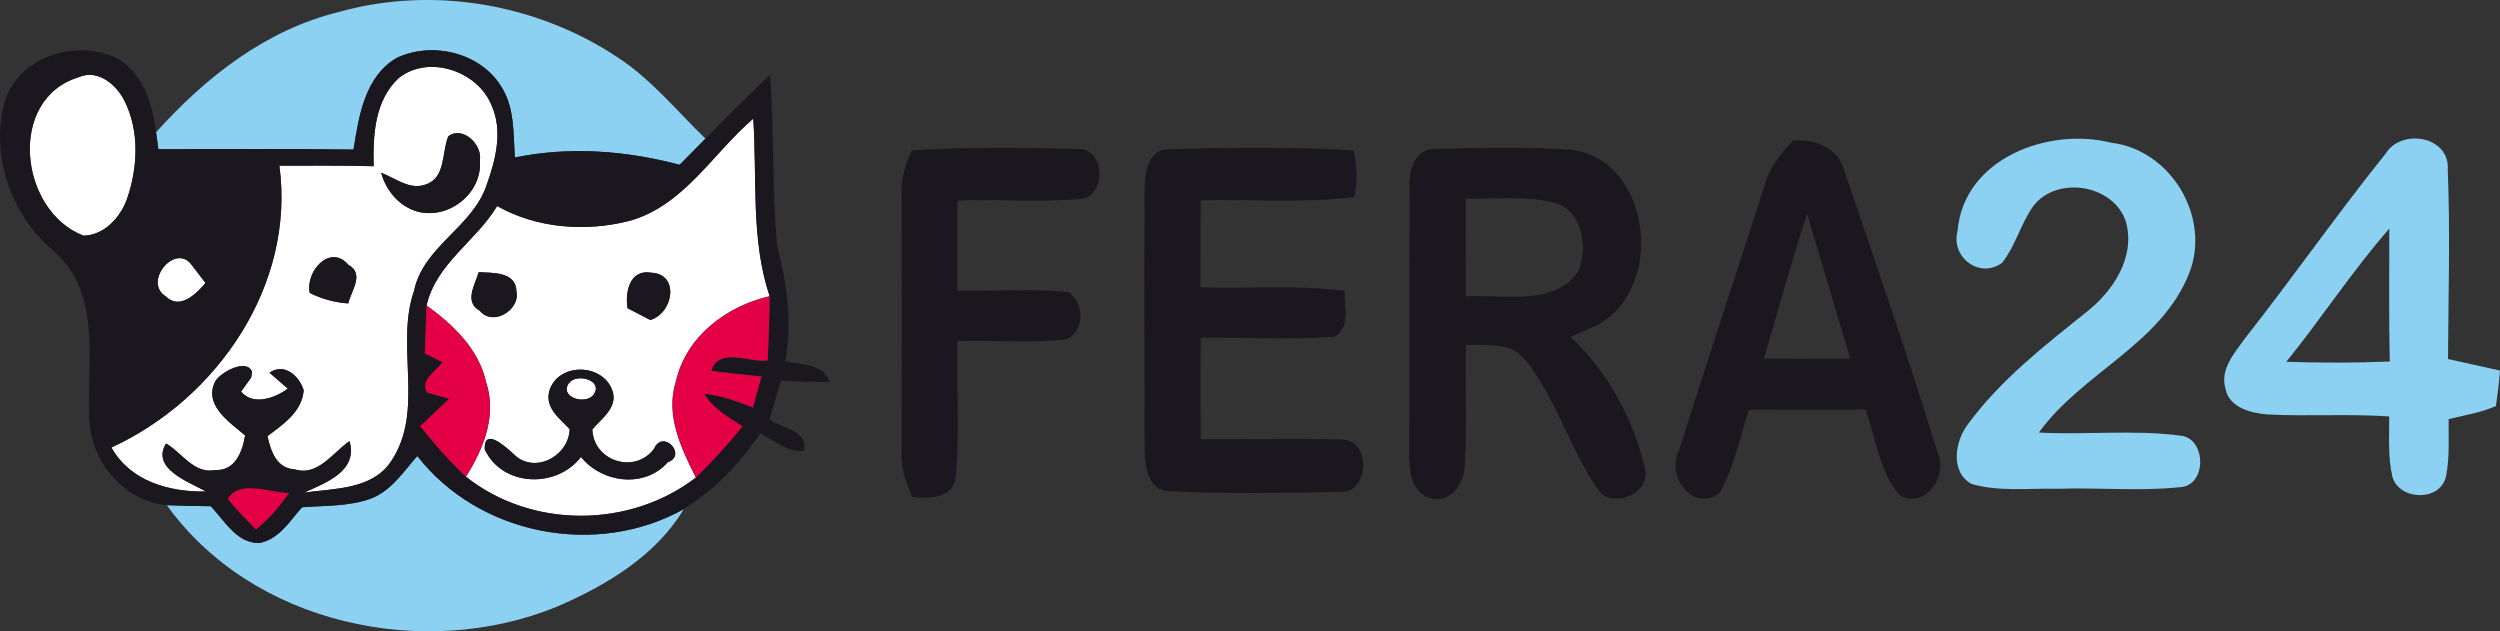 <svg xmlns="http://www.w3.org/2000/svg" id="prefix__Ebene_2" viewBox="0 0 283.67 71.63"><rect x="0" y="0" width="283.67" height="71.63" fill="#333333" stroke="none"/><defs><style>.prefix__cls-1{fill:#fff}.prefix__cls-2{fill:#1a171e}</style></defs><g id="prefix__Ebene_1-2"><g id="prefix___ffffffff"><path d="M8.93 8.76c2.2-.97 4.34.89 5.24 2.77 1.63 3.33 1.47 7.32.33 10.78-.69 2.2-2.59 4.39-5.03 4.43-7.3-2.8-8.69-15.51-.54-17.98Zm36.33.08c3.41-2.68 8.98-.78 10.53 3.15 1.3 2.88.44 6.19-.58 9.02-1.59 4.78-7.18 6.93-8.23 12-2.16 6.24 1.23 13.53-2.56 19.27-2.15 3.31-6.47 3.12-9.92 3.62 2.45-1.12 6.14-2.42 5.16-5.85-1.89 1.3-3.61 4.05-6.24 3.2-2.06-.1-2.7-2.1-3.07-3.76 1.78-1.35 3.92-2.75 4.11-5.21-.5-1.62-2.2-3.16-3.88-1.99.52.46 1.56 1.36 2.08 1.81-1.47 1.08-3.96 1.97-5.31.33.29-.4.86-1.2 1.15-1.59l.1-.65c-.59-1.54-3.47-.02-4.15 1.04-1.43 2.71 1.6 4.67 3.36 6.18-.29 1.82-1.13 4.05-3.38 3.92-2.42.5-3.75-1.95-5.59-3.01-1.72 2.85 2.53 4.33 4.54 5.45-4.17.07-8.56-1.13-10.74-4.99C24.67 45.24 33.53 32.33 31.7 18.8c3.57-.01 7.14-.03 10.7.06-.09-3.51.1-7.47 2.86-10.02m5.61 6.62c-.77 1.85-.26 4.74-2.61 5.49-1.8.63-3.42-.75-5.01-1.35.57 2.08 2.1 3.89 4.24 4.44 3.54.84 7.27-2.17 6.96-5.86.3-1.74-1.92-3.94-3.58-2.72M35.15 33.24c1.37.68 2.83 1.08 4.36 1.19.35-1.44 1.88-3.37.02-4.38-2.08-2.44-4.91.77-4.38 3.19Z" class="prefix__cls-1"/><path d="M71.43 25.06c6.15-1.71 9.45-7.66 14.04-11.6.46 6.72-.31 13.65 1.86 20.15-4.9 1.13-9.48 4.57-10.63 9.66-1.23 3.8.59 7.58 2.26 10.92-7.5 5.77-18.65 5.82-26.09-.1 1.98-3.13 3.53-6.94 2.3-10.67-.83-3.81-3.74-6.56-6.77-8.76 1.1-4.78 5.62-7.29 8.01-11.28 4.53 2.55 10.04 2.95 15.02 1.68m-17.11 5.82c-.42 1.42-1.69 3.39.12 4.38 1.47 1.83 4.62-.08 4.16-2.22-.07-2.24-2.71-2.06-4.28-2.16m16.88 4.09c.64.33 1.94 1 2.59 1.34 2.63-.78 3.36-5.26.07-5.37-2.4-.4-2.95 2.19-2.66 4.03m-8.8 9.17c-.72 2.02 1.04 3.28 2.24 4.56-.11 3.13-4.12 5.2-6.42 2.76-.81-.71-3.32-3.07-3.22-.47 1.99 4.27 8.17 4.46 10.92.86 2.4 2.96 7.2 3.59 9.85.6 2.25-.82-.56-3.8-1.55-1.54-2.15 2.93-6.88 1.44-7.01-2.18 1.07-1.28 3-2.55 2.24-4.51-1.14-2.96-5.9-3.09-7.05-.08ZM18.81 33.63c-2.57-1.59.92-5.95 2.83-3.71.42.54 1.26 1.64 1.68 2.19-1.04 1.24-2.93 3.1-4.51 1.52Z" class="prefix__cls-1"/><path d="M64.58 43.44c.92-1.14 3.96-.27 2.75 1.37-.92 1.17-3.94.26-2.75-1.37Z" class="prefix__cls-1"/></g><path id="prefix___8cd1f2ff" fill="#8cd1f2" d="M38.5 1.35C49.1-1.63 60.93.42 70.07 6.5c3.83 2.49 6.72 6.08 9.98 9.23-.98.99-1.96 1.98-2.93 2.97-6.09-1.62-12.5-2.1-18.7-.83-.18-2.75-.01-5.75-1.61-8.15-2.42-3.81-7.85-5.04-11.83-3.13-3.59 2.11-4.27 6.63-4.87 10.38-7.38-.1-14.76-.03-22.14-.04-.06-.48-.2-1.44-.26-1.92C23.32 8.77 30.18 3.36 38.5 1.35Zm183.62 24.87c.67-8.21 10.28-11.83 17.41-10.03 6.79.78 11.4 8.47 8.86 14.84-3.19 8.06-12.15 11.26-17.04 18.05 5.36.29 10.75-.35 16.08.35 2.97.32 2.98 5.72-.07 5.85-4.61.48-9.27.02-13.9.18-3.24-.08-6.59.36-9.74-.54-2.49-1.37-1.89-4.91-.39-6.83 3.68-5 8.63-8.85 13.43-12.69 3.01-2.38 5.53-6.16 4.49-10.15-1.3-4.32-7.89-5.41-10.57-1.82-1.39 2-1.99 4.44-3.48 6.37-2.54 1.91-5.87-.6-5.08-3.58Zm48.6-8.82c1.8-2.88 7.28-1.94 7.02 1.84.29 7.16.07 14.34.03 21.5 1.96.43 3.93.86 5.9 1.31-.11 1.34-.27 2.68-.46 4.02-1.71.75-3.57 1.06-5.37 1.48-.02 2.16.13 4.34-.29 6.47-.61 2.93-5.29 2.8-6.08.11-.54-2.25-.35-4.59-.37-6.88-4.58-.31-9.18.01-13.75-.22-1.87-.12-4.42-.77-4.82-2.9-.67-2.21.99-4.03 2.17-5.69 5.45-6.93 10.5-14.17 16.02-21.04m-11.3 23.65c3.91.13 7.82.13 11.74-.03-.11-5.03-.04-10.06-.05-15.08-4.2 4.8-7.68 10.16-11.69 15.11ZM42.01 56.6c2.35-.86 3.76-3.06 5.34-4.86 6.99 8.99 20.35 11.57 30.25 6.02-3.2 5.33-8.84 8.68-14.41 11.08-15.08 6.18-34.56 2-44.26-11.52 1.66.07 3.32.1 4.99.12 1.55 1.63 2.89 4.15 5.44 4.18 2.27-.36 3.5-2.49 4.91-4.06 2.59-.21 5.26-.08 7.74-.96Z"/><g id="prefix___1a171eff"><path d="M.61 11.27c1.72-4.88 7.97-6.79 12.48-4.76 3.07 1.6 4.25 5.28 4.62 8.5.06.48.2 1.44.26 1.92 7.38.01 14.76-.06 22.14.04.6-3.75 1.28-8.27 4.87-10.38 3.98-1.91 9.41-.68 11.83 3.13 1.6 2.4 1.43 5.4 1.61 8.15 6.2-1.27 12.61-.79 18.7.83.97-.99 1.95-1.98 2.93-2.97 2.41-2.44 4.82-4.89 7.34-7.23.44 6.48.22 12.99.79 19.45 1.13 4.24 1.73 8.65.92 13.01 1.82.49 4.25.22 5.06 2.39-1.85.01-3.7-.07-5.54-.16-.44 1.46-.88 2.92-1.3 4.39 1.38 1.06 4.37 1.22 3.93 3.56-1.91.24-3.39-1.2-5-1.96-2.28 3.4-5.17 6.39-8.65 8.58-9.9 5.55-23.26 2.97-30.25-6.02-1.58 1.8-2.99 4-5.34 4.86-2.48.88-5.15.75-7.74.96-1.41 1.57-2.64 3.7-4.91 4.06-2.55-.03-3.89-2.55-5.44-4.18-1.67-.02-3.33-.05-4.99-.12-5.11-.49-8.83-5.26-8.81-10.26-.25-6.25 1.39-13.96-4.03-18.56C1.22 24.41-1.22 17.43.61 11.27m8.32-2.51c-8.15 2.47-6.76 15.18.54 17.98 2.44-.04 4.34-2.23 5.03-4.43 1.14-3.46 1.3-7.45-.33-10.78-.9-1.88-3.04-3.74-5.24-2.77m36.33.08c-2.76 2.55-2.95 6.51-2.86 10.02-3.56-.09-7.13-.07-10.7-.06 1.83 13.53-7.03 26.44-19.06 31.98 2.18 3.86 6.57 5.06 10.74 4.99-2.01-1.12-6.26-2.6-4.54-5.45 1.84 1.06 3.17 3.51 5.59 3.01 2.25.13 3.09-2.1 3.38-3.92-1.76-1.51-4.79-3.47-3.36-6.18.68-1.06 3.56-2.58 4.15-1.04l-.1.65c-.29.39-.86 1.19-1.15 1.59 1.35 1.64 3.84.75 5.31-.33-.52-.45-1.56-1.35-2.08-1.81 1.68-1.17 3.38.37 3.88 1.99-.19 2.46-2.33 3.86-4.11 5.21.37 1.66 1.01 3.66 3.07 3.76 2.63.85 4.35-1.9 6.24-3.2.98 3.43-2.71 4.73-5.16 5.85 3.45-.5 7.77-.31 9.92-3.62 3.79-5.74.4-13.03 2.56-19.27 1.05-5.07 6.64-7.22 8.23-12 1.02-2.83 1.88-6.14.58-9.02-1.55-3.93-7.12-5.83-10.53-3.15m26.17 16.22c-4.98 1.27-10.49.87-15.02-1.68-2.39 3.99-6.91 6.5-8.01 11.28-.06 1.81-.13 3.63-.2 5.45.5.24 1.49.73 1.99.97-.72 1.11-2.55 1.94-1.74 3.47.63.18 1.9.52 2.53.69-1.11 1.03-2.21 2.07-3.3 3.12 1.6 2.02 3.31 3.96 5.19 5.73 7.44 5.92 18.59 5.87 26.09.1 1.9-1.82 3.64-3.78 5.3-5.82-1.62-1.02-3.34-2.01-4.36-3.7 1.92.2 3.74.87 5.53 1.57.32-1.17.65-2.34.98-3.52-1.91-.19-3.81-.4-5.71-.63.85-2.79 4.31-.9 6.41-1.2.11-2.43.19-4.85.22-7.28-2.17-6.5-1.4-13.43-1.86-20.15-4.59 3.94-7.89 9.89-14.04 11.6m-52.62 8.57c1.58 1.58 3.47-.28 4.51-1.52-.42-.55-1.26-1.65-1.68-2.19-1.91-2.24-5.4 2.12-2.83 3.71m7.05 22.99c.96 1.24 2.1 2.34 3.19 3.46 1.45-1.18 2.67-2.6 3.73-4.13-2.14-.03-5.65-1.57-6.92.67Z" class="prefix__cls-2"/><path d="M50.87 15.46c1.66-1.22 3.88.98 3.58 2.72.31 3.69-3.42 6.7-6.96 5.86-2.14-.55-3.67-2.36-4.24-4.44 1.59.6 3.21 1.98 5.01 1.35 2.35-.75 1.84-3.64 2.61-5.49Zm112.04 1.44c5.24-.11 10.52-.29 15.74.13 9.16 1.64 10.27 16.74 1.85 20.19-.58.25-1.73.76-2.31 1.01 4.24 3.92 7.12 9.28 8.45 14.87.63 2.71-2.85 4.4-4.94 2.95-3.55-4.76-4.99-10.82-8.79-15.42-1.68-1.87-4.37-1.38-6.59-1.5-.09 4.6.18 9.22-.12 13.83-.14 1.96-1.57 4.14-3.83 3.59-2.37-.64-2.47-3.35-2.46-5.36.04-10.01-.02-20.02.03-30.02-.13-1.89.67-4.41 2.97-4.27m3.41 5.63c0 3.7-.01 7.4.02 11.1 4.21-.29 9.9 1.22 12.75-2.83 1.11-2.73.5-6.96-2.78-7.82-3.27-.79-6.67-.38-9.99-.45Zm37.11-6.57c2.48-.2 5.19.77 5.84 3.43 3.62 10.59 7.27 21.2 10.57 31.9 1.25 2.61-1.3 6.53-4.28 4.93-2.34-2.69-2.69-6.49-3.89-9.75-4.41.02-8.82.01-13.22.02-1.05 3.17-1.68 6.52-3.33 9.45-3.01 2.27-6.07-1.92-4.63-4.75 3.19-10.12 6.54-20.2 9.78-30.31.53-1.93 1.83-3.48 3.16-4.92m-3.28 24.74c3.27-.02 6.53-.02 9.8-.03-1.67-5.47-3.28-10.95-4.91-16.43-1.75 5.45-3.3 10.96-4.89 16.46Zm-96.68-23.65c6.34-.38 12.7-.31 19.04-.14 2.84.1 3.04 5.09.31 5.65-4.71.44-9.47 0-14.19.21 0 3.4.02 6.8 0 10.2 4.2.09 8.44-.25 12.63.18 1.77 1.25 1.88 4.4-.26 5.35-4.1.46-8.24.07-12.36.2-.14 5.1.29 10.23-.19 15.32-.22 2.58-2.98 2.61-4.95 2.37-.68-1.64-1.34-3.35-1.19-5.17.02-9.71.02-19.41 0-29.11-.16-1.79.47-3.46 1.16-5.06Zm26.42 4c.04-1.63.53-4.08 2.6-4.11 7.01-.21 14.07-.28 21.08.11.45 1.75.5 3.55.08 5.31-5.78.73-11.61.22-17.41.37-.01 3.29-.01 6.58-.03 9.87 5.45.19 10.93-.31 16.36.41-.06 1.73.73 4.1-1.13 5.19-5.05.38-10.13.06-15.2.13-.02 3.83-.02 7.66 0 11.5 5.36.04 10.73-.13 16.1.04 3.19.15 3.1 5.88-.12 5.95-6.57.11-13.18.23-19.75-.08-2.2-.24-2.55-2.79-2.59-4.58-.02-10.03-.05-20.07 0-30.11ZM35.15 33.24c-.53-2.42 2.3-5.63 4.38-3.19 1.86 1.01.33 2.94-.02 4.38-1.53-.11-2.99-.51-4.36-1.19Zm19.17-2.36c1.57.1 4.21-.08 4.28 2.16.46 2.14-2.69 4.05-4.16 2.22-1.81-.99-.54-2.96-.12-4.38Zm16.88 4.09c-.29-1.84.26-4.43 2.66-4.03 3.29.11 2.56 4.59-.07 5.37-.65-.34-1.95-1.01-2.59-1.34Zm-8.8 9.17c1.15-3.01 5.91-2.88 7.05.08.76 1.96-1.17 3.23-2.24 4.51.13 3.62 4.86 5.11 7.01 2.18.99-2.26 3.8.72 1.55 1.54-2.65 2.99-7.45 2.36-9.85-.6-2.75 3.6-8.93 3.41-10.92-.86-.1-2.6 2.41-.24 3.22.47 2.3 2.44 6.31.37 6.42-2.76-1.2-1.28-2.96-2.54-2.24-4.56m2.18-.7c-1.19 1.63 1.83 2.54 2.75 1.37 1.21-1.64-1.83-2.51-2.75-1.37Z" class="prefix__cls-2"/></g><path id="prefix___e30045ff" fill="#e30045" d="M76.7 43.27c1.15-5.09 5.73-8.53 10.63-9.66-.03 2.43-.11 4.85-.22 7.28-2.1.3-5.56-1.59-6.41 1.2 1.9.23 3.8.44 5.71.63-.33 1.18-.66 2.35-.98 3.52-1.79-.7-3.61-1.37-5.53-1.57 1.02 1.69 2.74 2.68 4.36 3.7-1.66 2.04-3.4 4-5.3 5.82-1.67-3.34-3.49-7.12-2.26-10.92Zm-28.3-8.61c3.03 2.2 5.94 4.95 6.77 8.76 1.23 3.73-.32 7.54-2.3 10.67-1.88-1.77-3.59-3.71-5.19-5.73 1.09-1.05 2.19-2.09 3.3-3.12-.63-.17-1.9-.51-2.53-.69-.81-1.53 1.02-2.36 1.74-3.47-.5-.24-1.49-.73-1.99-.97.07-1.82.14-3.64.2-5.45ZM25.86 56.62c1.27-2.24 4.78-.7 6.92-.67-1.06 1.53-2.28 2.95-3.73 4.13-1.09-1.12-2.23-2.22-3.19-3.46Z"/></g></svg>